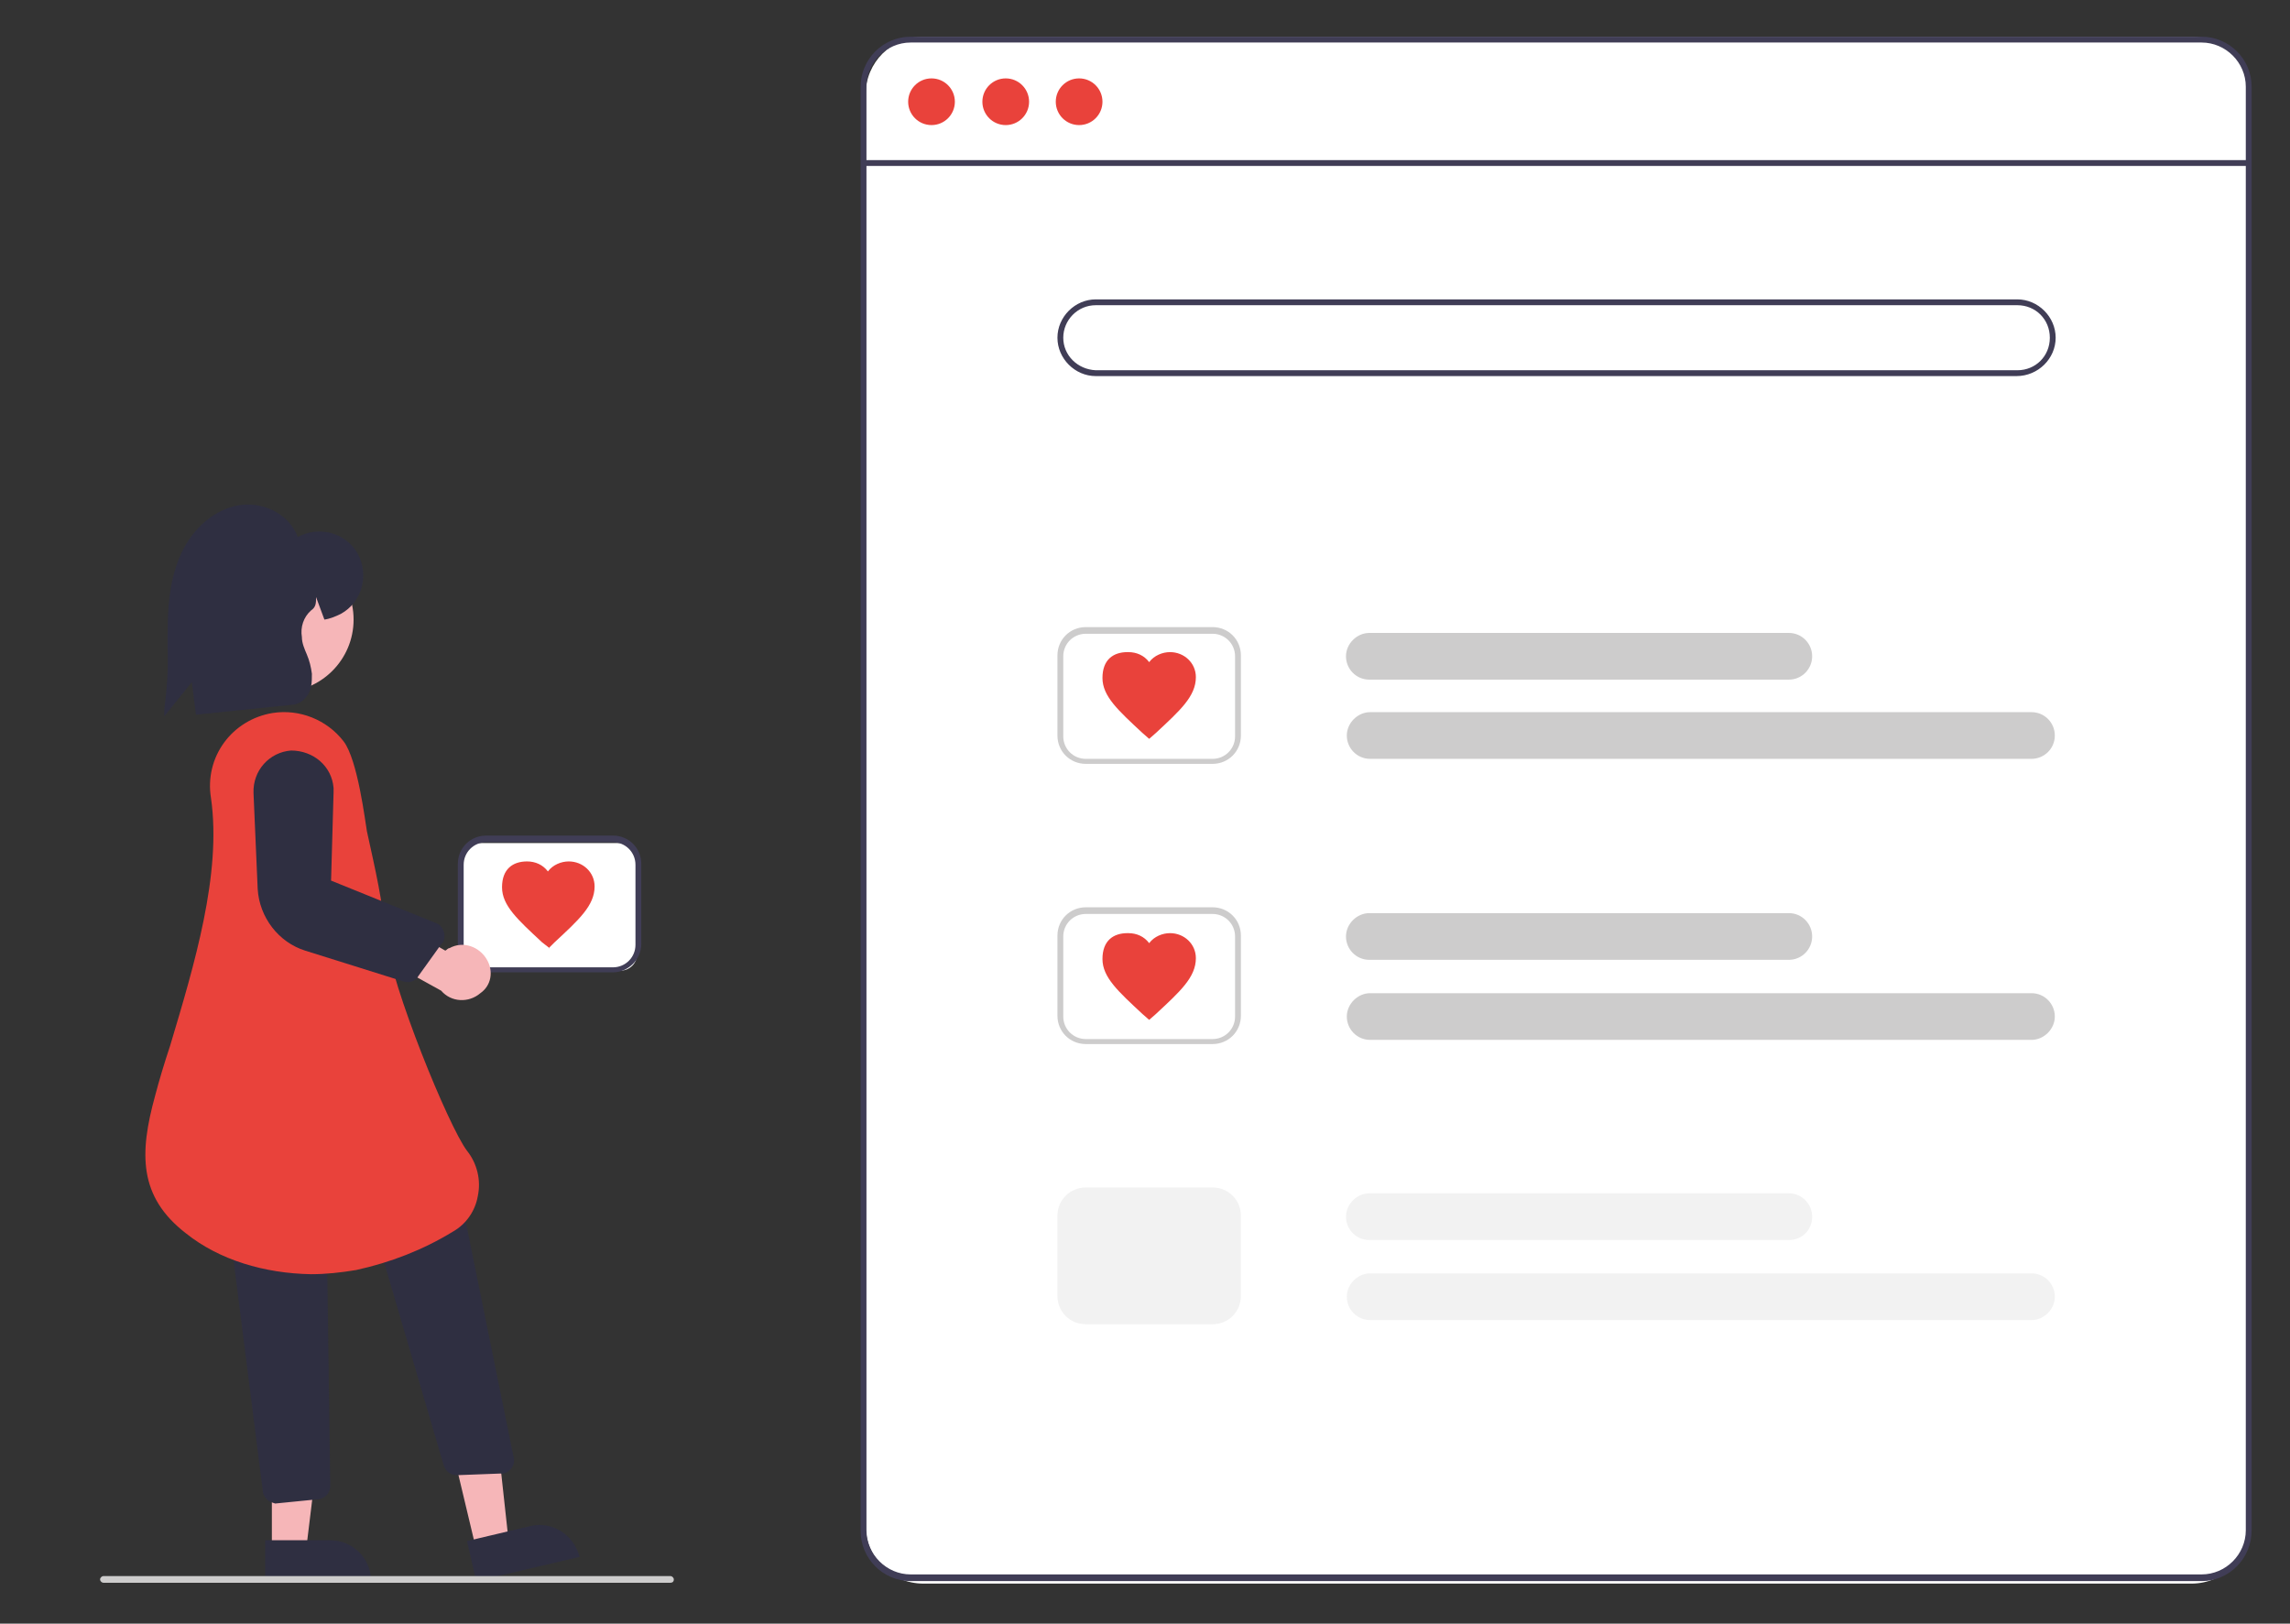 <?xml version="1.0" encoding="UTF-8"?>
<svg id="Ebene_1" data-name="Ebene 1" xmlns="http://www.w3.org/2000/svg" version="1.1" viewBox="0 0 274.6 194.7">
  <rect x="0" y="0" width="274.6" height="194.7" fill="#333333" stroke="none"/>
  <defs>
    <style>
      .cls-1 {
        fill: #f6b6b8;
      }

      .cls-1, .cls-2, .cls-3, .cls-4, .cls-5, .cls-6, .cls-7 {
        stroke-width: 0px;
      }

      .cls-2 {
        fill: #2f2f41;
      }

      .cls-3 {
        fill: #403d56;
      }

      .cls-4 {
        fill: #cdcccc;
      }

      .cls-5 {
        fill: #f2f2f2;
      }

      .cls-6 {
        fill: #e9423b;
      }

      .cls-7 {
        fill: #fff;
      }
    </style>
  </defs>
  <path id="Rechteck_12" data-name="Rechteck 12" class="cls-7" d="M110.7,4.4h152.1c3.8,0,6.9,3.1,6.9,6.9v171.7c0,3.8-3.1,6.9-6.9,6.9H110.7c-3.8,0-6.9-3.1-6.9-6.9V11.3c0-3.8,3.1-6.9,6.9-6.9Z"/>
  <path id="Rechteck_13" data-name="Rechteck 13" class="cls-7" d="M57.2,101.1h17.2c1.1,0,2,.9,2,2v11.3c0,1.1-.9,2-2,2h-17.2c-1.1,0-2-.9-2-2v-11.4c0-1.1,1-1.9,2-1.9Z"/>
  <path id="Pfad_2" data-name="Pfad 2" class="cls-3" d="M264,189.6H109.2c-3.3,0-6-2.7-6-6V10.4c0-3.3,2.7-6,6-6h154.8c3.3,0,6,2.7,6,6v173.1c0,3.4-2.7,6.1-6,6.1h0ZM109.2,5.1c-2.9,0-5.3,2.4-5.3,5.3v173.1c0,2.9,2.4,5.3,5.3,5.3h154.8c2.9,0,5.3-2.4,5.3-5.3V10.4c0-2.9-2.4-5.3-5.3-5.3H109.2Z"/>
  <rect id="Rechteck_11" data-name="Rechteck 11" class="cls-3" x="103.6" y="19.2" width="166.1" height=".7"/>
  <circle id="Ellipse_1" data-name="Ellipse 1" class="cls-6" cx="111.7" cy="12.2" r="2.8"/>
  <circle id="Ellipse_2" data-name="Ellipse 2" class="cls-6" cx="120.6" cy="12.2" r="2.8"/>
  <circle id="Ellipse_3" data-name="Ellipse 3" class="cls-6" cx="129.4" cy="12.2" r="2.8"/>
  <path id="Pfad_3" data-name="Pfad 3" class="cls-3" d="M241.8,45.1h-110.4c-2.5,0-4.6-2.1-4.6-4.6s2.1-4.6,4.6-4.6h110.5c2.5,0,4.6,2.1,4.6,4.6s-2.1,4.6-4.7,4.6q0,0,0,0ZM131.4,36.6c-2.2,0-3.9,1.8-3.9,3.9s1.7,3.8,3.9,3.9h110.5c2.2,0,3.9-1.7,3.9-3.9s-1.7-3.9-3.9-3.9h-110.5Z"/>
  <path id="Pfad_4" data-name="Pfad 4" class="cls-4" d="M214.5,81.5h-50.3c-1.6,0-2.8-1.3-2.8-2.8s1.3-2.8,2.8-2.8h50.3c1.6,0,2.8,1.3,2.8,2.8,0,1.5-1.2,2.8-2.8,2.8Z"/>
  <path id="Pfad_5" data-name="Pfad 5" class="cls-4" d="M243.6,91h-79.3c-1.6,0-2.8-1.3-2.8-2.8s1.3-2.8,2.8-2.8h79.3c1.6,0,2.8,1.3,2.8,2.8,0,1.6-1.3,2.8-2.8,2.8h0Z"/>
  <path id="Pfad_6" data-name="Pfad 6" class="cls-4" d="M145.4,91.6h-15.2c-1.9,0-3.4-1.5-3.4-3.4v-9.6c0-1.9,1.5-3.4,3.4-3.4h15.2c1.9,0,3.4,1.5,3.4,3.4v9.6c0,1.9-1.5,3.4-3.4,3.4ZM130.2,76c-1.5,0-2.7,1.2-2.7,2.7v9.6c0,1.5,1.2,2.7,2.7,2.7h15.2c1.5,0,2.7-1.2,2.7-2.7v-9.6c0-1.5-1.2-2.7-2.7-2.7h-15.2Z"/>
  <path id="Pfad_7" data-name="Pfad 7" class="cls-4" d="M214.5,115.1h-50.3c-1.6,0-2.8-1.3-2.8-2.8s1.3-2.8,2.8-2.8h50.3c1.6,0,2.8,1.3,2.8,2.8,0,1.5-1.2,2.8-2.8,2.8Z"/>
  <path id="Pfad_8" data-name="Pfad 8" class="cls-4" d="M243.6,124.7h-79.3c-1.6,0-2.8-1.3-2.8-2.8s1.3-2.8,2.8-2.8h79.3c1.6,0,2.8,1.3,2.8,2.8,0,1.5-1.3,2.8-2.8,2.8h0Z"/>
  <path id="Pfad_9" data-name="Pfad 9" class="cls-4" d="M145.4,125.2h-15.2c-1.9,0-3.4-1.5-3.4-3.4v-9.6c0-1.9,1.5-3.4,3.4-3.4h15.2c1.9,0,3.4,1.5,3.4,3.4v9.6c0,1.9-1.5,3.4-3.4,3.4ZM130.2,109.6c-1.5,0-2.7,1.2-2.7,2.7v9.6c0,1.5,1.2,2.7,2.7,2.7h15.2c1.5,0,2.7-1.2,2.7-2.7v-9.6c0-1.5-1.2-2.7-2.7-2.7h-15.2Z"/>
  <path id="Pfad_10" data-name="Pfad 10" class="cls-5" d="M214.5,148.7h-50.3c-1.6,0-2.8-1.3-2.8-2.8s1.3-2.8,2.8-2.8h50.3c1.6,0,2.8,1.3,2.8,2.8,0,1.6-1.2,2.8-2.8,2.8Z"/>
  <path id="Pfad_11" data-name="Pfad 11" class="cls-5" d="M243.6,158.3h-79.3c-1.6,0-2.8-1.3-2.8-2.8s1.3-2.8,2.8-2.8h79.3c1.6,0,2.8,1.3,2.8,2.8,0,1.5-1.3,2.8-2.8,2.8h0Z"/>
  <path id="Pfad_12" data-name="Pfad 12" class="cls-5" d="M145.4,158.8h-15.2c-1.9,0-3.4-1.5-3.4-3.4v-9.6c0-1.9,1.5-3.4,3.4-3.4h15.2c1.9,0,3.4,1.5,3.4,3.4v9.6c0,1.9-1.5,3.4-3.4,3.4Z"/>
  <path id="Pfad_13" data-name="Pfad 13" class="cls-6" d="M137.8,88.6l-.8-.7c-2.9-2.7-4.8-4.4-4.8-6.6s1.3-3.1,3-3.1h.1c1,0,1.9.4,2.5,1.2.6-.8,1.6-1.2,2.5-1.2,1.7,0,3.1,1.3,3.1,3h0c0,2.3-1.9,4-4.8,6.7l-.8.7Z"/>
  <path id="Pfad_14" data-name="Pfad 14" class="cls-6" d="M137.8,122.3l-.8-.7c-2.9-2.7-4.8-4.4-4.8-6.6s1.3-3.1,3-3.1h.1c1,0,1.9.4,2.5,1.2.6-.8,1.6-1.2,2.5-1.2,1.7,0,3.1,1.3,3.1,3h0c0,2.3-1.9,4-4.8,6.7l-.8.7Z"/>
  <path id="Pfad_15" data-name="Pfad 15" class="cls-3" d="M73.5,116.6h-15.2c-1.9,0-3.4-1.5-3.4-3.4v-9.6c0-1.9,1.5-3.4,3.4-3.4h15.2c1.9,0,3.4,1.5,3.4,3.4v9.6c0,1.9-1.6,3.4-3.4,3.4ZM58.3,101c-1.5,0-2.7,1.2-2.7,2.7v9.6c0,1.5,1.2,2.7,2.7,2.7h15.2c1.5,0,2.7-1.2,2.7-2.7v-9.6c0-1.5-1.2-2.7-2.7-2.7h-15.2Z"/>
  <path id="Pfad_16" data-name="Pfad 16" class="cls-6" d="M65.9,113.7l-.9-.7c-2.9-2.7-4.8-4.4-4.8-6.6s1.3-3.1,3-3.1h0c1,0,1.9.4,2.5,1.2.6-.8,1.6-1.2,2.5-1.2,1.7,0,3.1,1.3,3.1,3h0c0,2.3-1.9,4-4.8,6.7l-.7.7Z"/>
  <path id="Pfad_17" data-name="Pfad 17" class="cls-1" d="M57.1,185.8l3.9-.9-1.7-15.6-5.8,1.4,3.6,15.1Z"/>
  <path id="Pfad_18" data-name="Pfad 18" class="cls-2" d="M69.5,186.7l-12.4,2.9-1.1-4.8,7.6-1.8c2.6-.6,5.2,1,5.9,3.7h0Z"/>
  <path id="Pfad_19" data-name="Pfad 19" class="cls-2" d="M53.2,175.7l-8.6-29.3,10.7-2.6,6.3,31c.2.9-.4,1.7-1.2,1.9h-.3l-5.3.2h0c-.8,0-1.4-.5-1.6-1.2h0Z"/>
  <path id="Pfad_20" data-name="Pfad 20" class="cls-1" d="M32.7,185.9h4l1.9-15.6h-6v15.6Z"/>
  <path id="Pfad_21" data-name="Pfad 21" class="cls-2" d="M44.5,189.6h-12.7v-4.9h7.8c2.7,0,4.9,2.2,4.9,4.9h0Z"/>
  <path id="Pfad_22" data-name="Pfad 22" class="cls-2" d="M32,179.8c-.3-.3-.5-.7-.5-1.1l-3.7-29.2c0-.9.7-1.6,1.6-1.6h8.2c.9-.1,1.6.6,1.6,1.5l.4,28.8c0,.9-.7,1.6-1.6,1.6l-5,.5h0c-.3-.1-.7-.2-1-.5h0Z"/>
  <circle id="Ellipse_4" data-name="Ellipse 4" class="cls-1" cx="33.7" cy="74.3" r="8.7"/>
  <path id="Pfad_23" data-name="Pfad 23" class="cls-6" d="M22.3,147.9c-5.7-4.4-5.6-9.6-3.7-16.5.5-1.9,1.1-3.9,1.8-6,2.9-9.7,6.2-20.6,4.9-29.7h.2-.2c-.8-4.9,2.5-9.4,7.4-10.2,3.2-.5,6.5.8,8.5,3.4,1.7,2.2,2.6,9.7,2.8,10.8,1.1,5,1.8,8,2.3,12.8.6,5.7,7.5,22.6,9.7,25.5,1.2,1.5,1.7,3.5,1.3,5.4-.3,1.8-1.4,3.4-3,4.3-3.6,2.2-7.5,3.7-11.6,4.6-1.8.3-3.6.5-5.4.5-5.6-.1-11-1.7-15-4.9Z"/>
  <path id="Pfad_24" data-name="Pfad 24" class="cls-1" d="M58.4,115.1c-.9-1.6-2.9-2.3-4.5-1.4-.2,0-.3.2-.5.3l-6.6-3.8-3.3,3.4,9.4,5.2c1.2,1.4,3.3,1.5,4.7.3,1.3-.9,1.6-2.6.8-4h0Z"/>
  <path id="Pfad_25" data-name="Pfad 25" class="cls-2" d="M48.4,117.7l-11.8-3.7c-3.2-1-5.5-4-5.7-7.4l-.5-11.5c-.1-2.7,1.9-4.9,4.5-5.1,2.7,0,4.9,1.9,5.1,4.5v.5l-.3,10.6,12.6,5.1c.8.3,1.2,1.3.9,2.1,0,0,0,.2-.2.3l-2.8,3.9c-.4.7-1.1.9-1.8.7h0Z"/>
  <path id="Pfad_26" data-name="Pfad 26" class="cls-2" d="M19.7,85.1c.3-2.4.5-4.8.4-7.2v-1.9c0-3,.2-6.2,1.4-9.1,1.3-3.2,3.8-5.5,6.6-6.2,3.2-.8,6.6.9,7.6,3.7,2.6-1.4,5.8-.5,7.2,2,1.4,2.6.5,5.8-2,7.2-.6.3-1.3.6-2,.7h0l-1-2.7h0c0,.7,0,1.2-.6,1.6h0c-.9.8-1.3,2-1.1,3.2,0,.7.3,1.4.6,2.1s.5,1.5.6,2.3c0,1,0,2-.7,2.8-.4.5-.9.8-1.5.9l-11.7,1.2-.5-3.9-3.3,4.1v-.8Z"/>
  <path id="Pfad_27" data-name="Pfad 27" class="cls-4" d="M80.4,189.8H12.4c-.2,0-.4-.2-.4-.4s.2-.4.4-.4h68c.2,0,.4.2.4.4,0,.3-.2.4-.4.4Z"/>
</svg>